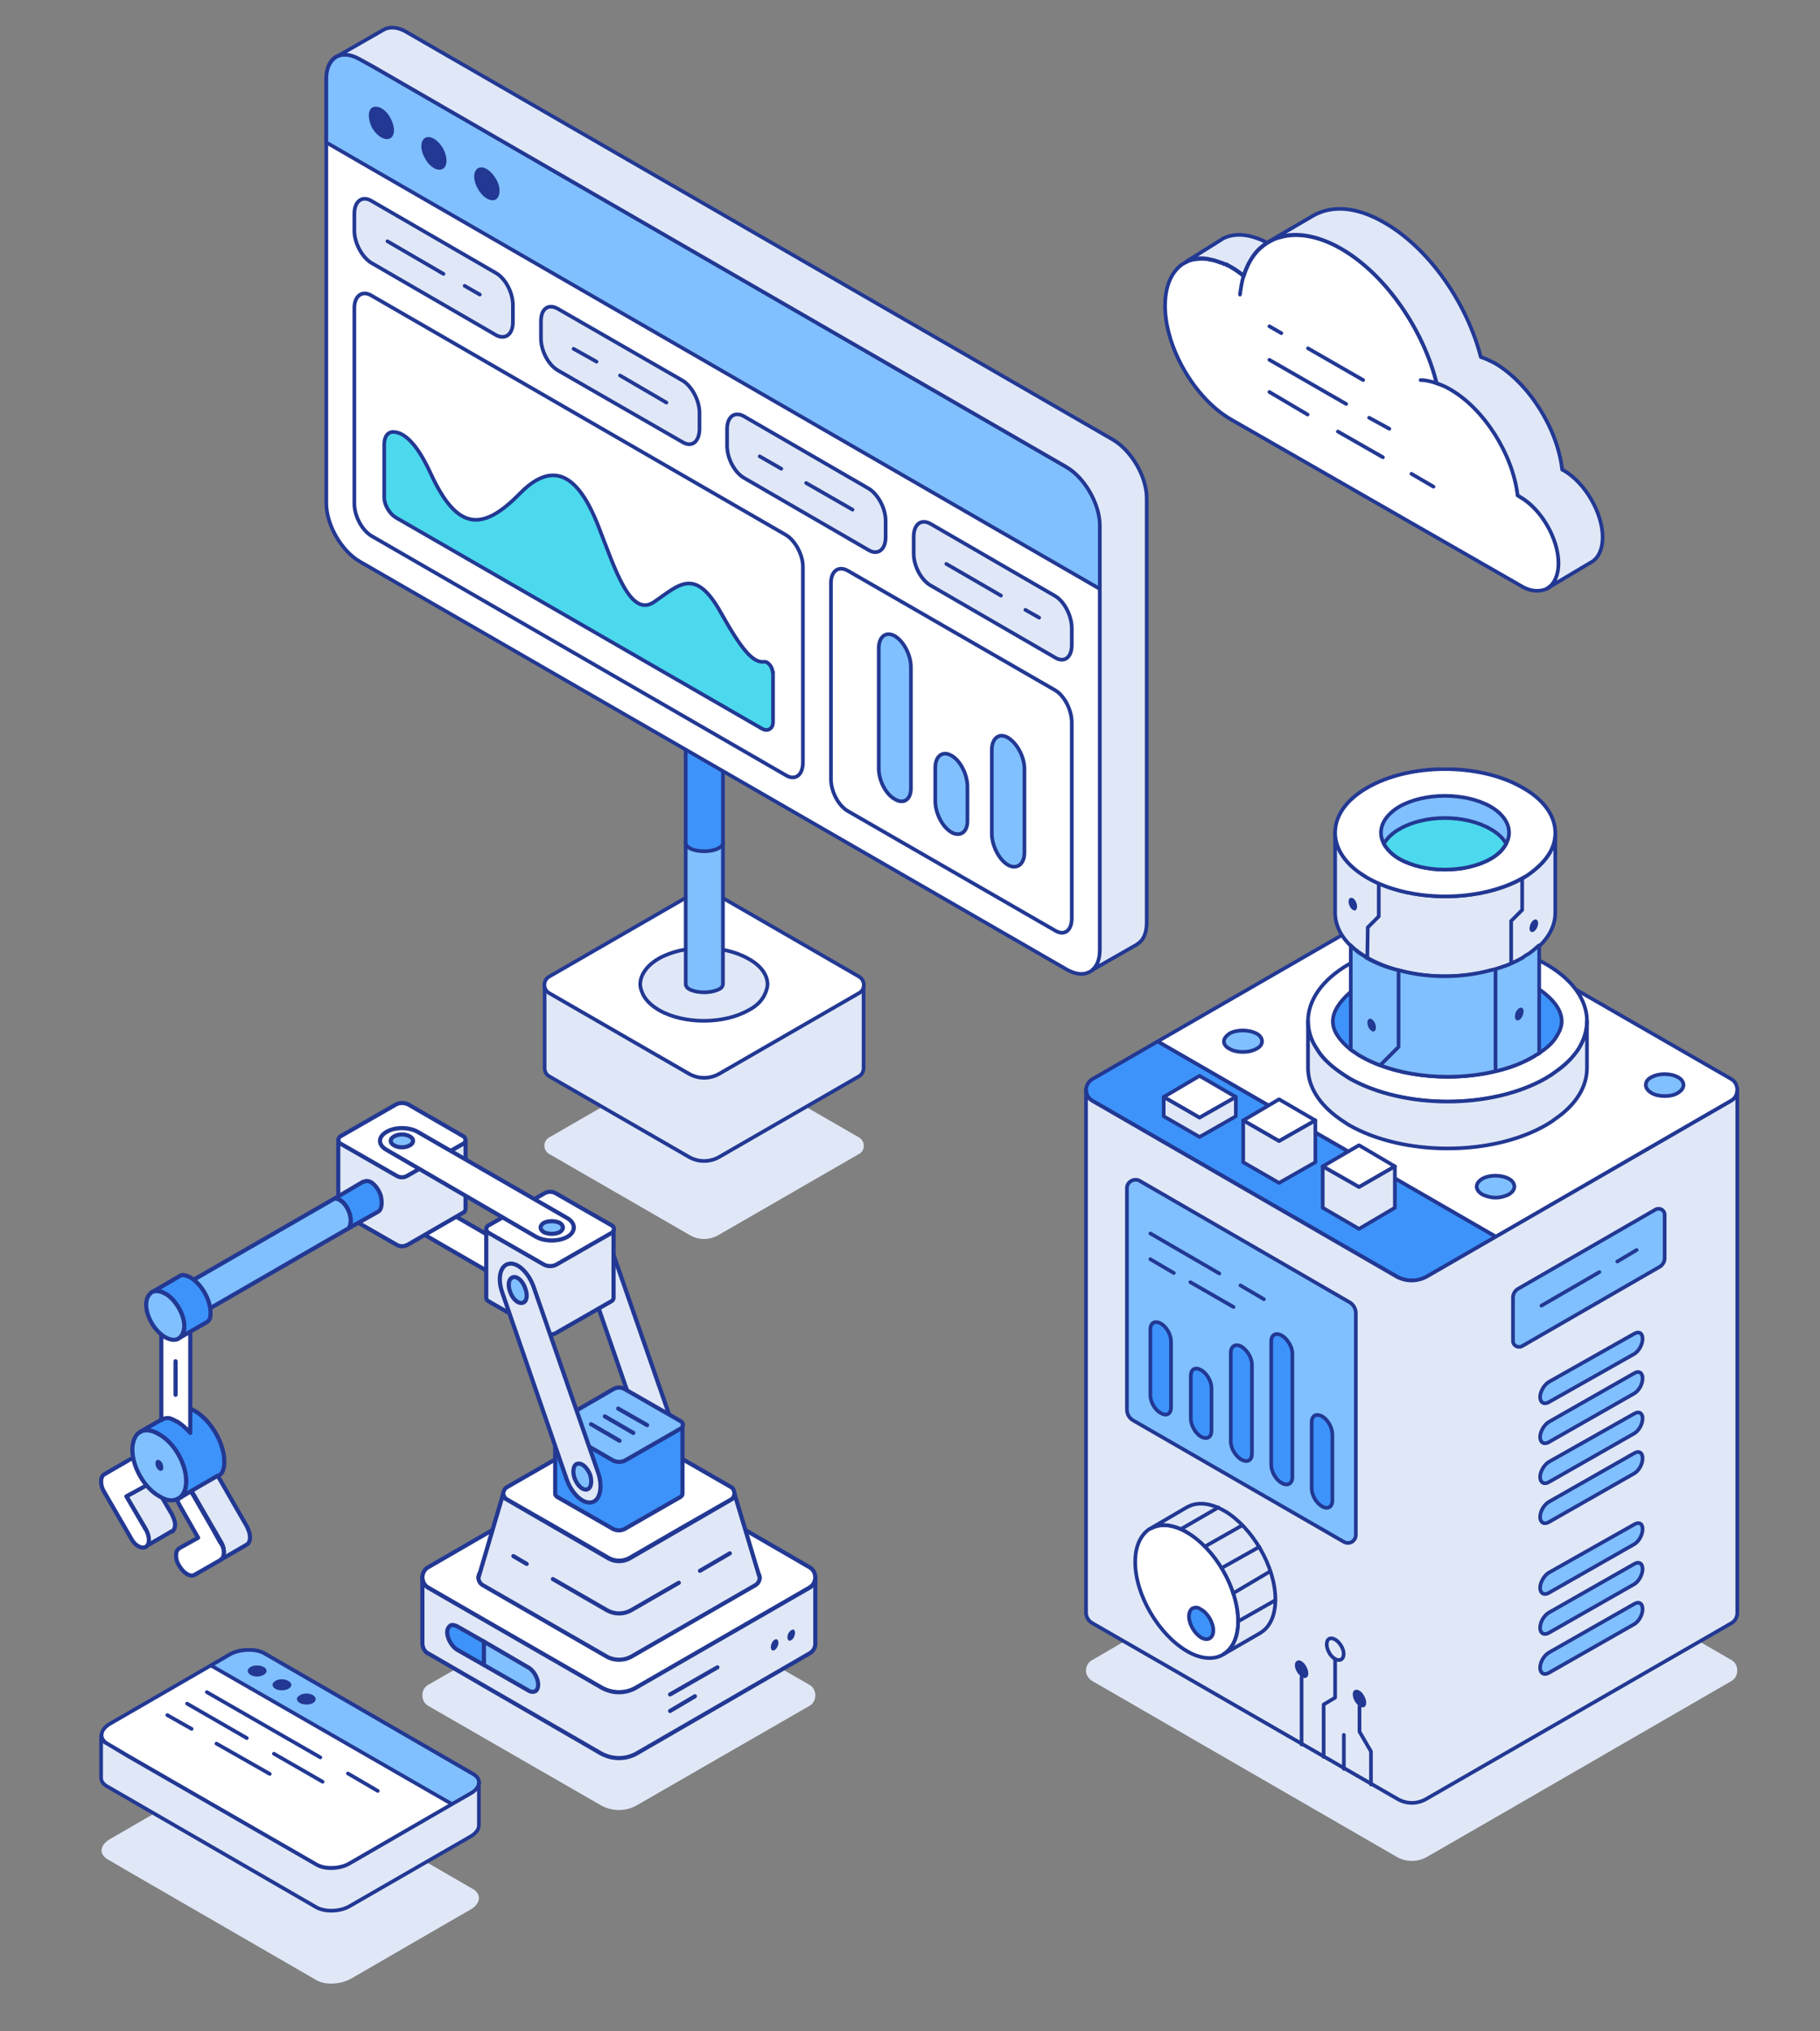 <svg xmlns="http://www.w3.org/2000/svg" viewBox="0 0 396 442" width="396" height="442"><rect x="0" y="0" width="396" height="442" fill="#808080" stroke="none"/><defs><clipPath id="cp1"><path d="m378.35 167h-142.35v237.97h142.35z"></path></clipPath><clipPath id="cp2"><path d="m349.14 45h-96.14v84h96.14z"></path></clipPath></defs><style>.a{fill:#e0e8f7}.b{fill:#3d93fa;stroke:#223893;stroke-linecap:round;stroke-linejoin:round;stroke-width:.8}.c{fill:#fff;stroke:#223893;stroke-linecap:round;stroke-linejoin:round;stroke-width:.8}.d{fill:#e0e8f7;stroke:#223893;stroke-linecap:round;stroke-linejoin:round;stroke-width:.8}.e{fill:#80c0ff;stroke:#223893;stroke-linecap:round;stroke-linejoin:round;stroke-width:.8}.f{fill:none;stroke:#223893;stroke-linecap:round;stroke-linejoin:round;stroke-width:.8}.g{fill:#223893}.h{fill:#4cd9ed;stroke:#223893;stroke-linecap:round;stroke-linejoin:round;stroke-width:.8}.i{fill:#e0e8f7;stroke:#223893;stroke-linecap:round;stroke-miterlimit:10;stroke-width:.8}.j{fill:#e0e8f7;stroke:#223893;stroke-linecap:round;stroke-linejoin:round;stroke-width:.9}.k{fill:#fff;stroke:#223893;stroke-linecap:round;stroke-linejoin:round;stroke-width:.9}.l{fill:#3d93fa;stroke:#223893;stroke-linecap:round;stroke-linejoin:round;stroke-width:.9}.m{fill:#80c0ff;stroke:#223893;stroke-linecap:round;stroke-linejoin:round;stroke-width:.9}.n{fill:none;stroke:#223893;stroke-linecap:round;stroke-linejoin:round;stroke-width:.9}.o{fill:none;stroke:#223893;stroke-linecap:round;stroke-miterlimit:10;stroke-width:.9}</style><g clip-path="url(#cp1)"><path class="a" d="m237.7 361.2l14.2-8.3 52-30c2-1.1 4.5-1.1 6.5 0l66.3 38.3c0.9 0.5 1.3 1.4 1.3 2.3 0 0.9-0.4 1.8-1.3 2.3l-51.2 29.6-15.1 8.7c-2 1.1-4.4 1.1-6.4 0l-66.3-38.3c-0.9-0.5-1.4-1.4-1.4-2.3 0-0.9 0.5-1.9 1.4-2.3z"></path><path class="b" d="m236.3 237.2c0 0.9 0.5 1.8 1.4 2.3l66.3 38.3c2 1.1 4.4 1.1 6.4 0l15.1-8.7-73.6-42.5-14.2 8.2c-0.9 0.5-1.4 1.5-1.4 2.4z"></path><path class="c" d="m251.9 226.6l73.6 42.5 51.2-29.6c0.9-0.5 1.3-1.4 1.3-2.3 0-0.9-0.4-1.9-1.3-2.4l-66.3-38.2c-2-1.2-4.5-1.2-6.5 0z"></path><path class="d" d="m236.3 237.2v113.7c0 0.9 0.5 1.8 1.4 2.3l66.3 38.2c2 1.2 4.4 1.2 6.4 0l66.3-38.2c0.9-0.5 1.3-1.4 1.3-2.3v-113.7c0 0.9-0.4 1.8-1.3 2.3l-66.3 38.3c-2 1.1-4.5 1.1-6.5 0l-66.3-38.3c-0.8-0.5-1.3-1.4-1.3-2.3z"></path><path class="c" d="m287.8 253.8l7.9 4.5 7.8-4.5-7.8-4.6z"></path><path class="d" d="m287.8 253.8v9l7.9 4.6 7.8-4.6v-9l-7.8 4.5z"></path><path class="c" d="m270.5 243.8l7.8 4.5 7.9-4.5-7.9-4.6z"></path><path class="d" d="m270.5 243.8v9.1l7.8 4.5 7.9-4.5v-9.1l-7.9 4.5z"></path><path class="c" d="m253.2 238.7l7.8 4.5 7.9-4.5-7.9-4.6z"></path><path class="d" d="m253.2 238.7v4.2l7.8 4.5 7.9-4.5v-4.2l-7.9 4.5z"></path><path class="e" d="m331.2 292.9l30-17.3c0.6-0.4 1-1.1 1-1.8v-9.5c0-1-1.1-1.6-2-1.1l-30 17.3c-0.6 0.4-1 1.1-1 1.8v9.5c0 1 1.1 1.6 2 1.1z"></path><path class="f" d="m348 276.8l-12.6 7.3"></path><path class="f" d="m356.1 272l-4.2 2.5"></path><path class="e" d="m337 305.1l18.6-10.5c1-0.6 1.8-2.1 1.8-3.3 0-1.2-0.8-1.7-1.8-1.1l-18.6 10.5c-1 0.6-1.9 2.1-1.9 3.3 0 1.2 0.9 1.7 1.9 1.1z"></path><path class="e" d="m337 313.8l18.6-10.6c1-0.6 1.8-2 1.8-3.3 0-1.2-0.8-1.7-1.8-1.1l-18.6 10.6c-1 0.6-1.9 2.1-1.9 3.3 0 1.2 0.9 1.7 1.9 1.1z"></path><path class="e" d="m337 322.5l18.6-10.6c1-0.6 1.8-2 1.8-3.3 0-1.1-0.8-1.6-1.8-1l-18.6 10.5c-1 0.6-1.9 2.1-1.9 3.3 0 1.2 0.9 1.7 1.9 1.1z"></path><path class="e" d="m337 331.2l18.6-10.6c1-0.6 1.8-2 1.8-3.3 0-1.2-0.8-1.7-1.8-1.1l-18.6 10.6c-1 0.6-1.9 2-1.9 3.3 0 1.2 0.9 1.7 1.9 1.1z"></path><path class="e" d="m337 346.6l18.6-10.6c1-0.6 1.8-2 1.8-3.3 0-1.2-0.8-1.6-1.8-1l-18.6 10.5c-1 0.6-1.9 2.1-1.9 3.3 0 1.2 0.9 1.7 1.9 1.1z"></path><path class="e" d="m337 355.3l18.6-10.6c1-0.6 1.8-2.1 1.8-3.3 0-1.2-0.8-1.7-1.8-1.1l-18.6 10.6c-1 0.6-1.9 2-1.9 3.3 0 1.2 0.9 1.7 1.9 1.1z"></path><path class="e" d="m337 364l18.6-10.6c1-0.6 1.8-2 1.8-3.3 0-1.2-0.8-1.7-1.8-1.1l-18.6 10.6c-1 0.6-1.9 2-1.9 3.3 0 1.2 0.9 1.7 1.9 1.1z"></path><path class="e" d="m292.4 335.5l-45.8-26.4c-0.9-0.5-1.4-1.4-1.4-2.4v-48.2c0-1.3 1.5-2.2 2.7-1.6l45.8 26.5c0.8 0.5 1.3 1.4 1.3 2.3v48.3c0 1.3-1.4 2.2-2.6 1.5z"></path><path class="b" d="m287.7 327.8c1.2 0.7 2.2 0.1 2.2-1.3v-14.4c0-1.4-1-3.2-2.2-3.9-1.3-0.7-2.3-0.2-2.3 1.3v14.4c0 1.4 1 3.2 2.3 3.9z"></path><path class="b" d="m261.3 312.6c1.3 0.7 2.3 0.2 2.3-1.3v-9.3c0-1.4-1-3.2-2.3-3.9-1.2-0.7-2.2-0.2-2.2 1.3v9.3c0 1.4 1 3.2 2.2 3.9z"></path><path class="b" d="m270.1 317.6c1.3 0.7 2.3 0.2 2.3-1.3v-19.4c0-1.4-1-3.1-2.3-3.9-1.2-0.7-2.3-0.1-2.3 1.3v19.4c0 1.5 1.1 3.2 2.3 3.9z"></path><path class="b" d="m252.6 307.5c1.2 0.7 2.2 0.2 2.2-1.3v-14.3c0-1.5-1-3.2-2.2-3.9-1.3-0.7-2.3-0.2-2.3 1.3v14.3c0 1.5 1 3.2 2.3 3.9z"></path><path class="b" d="m278.9 322.7c1.2 0.7 2.3 0.2 2.3-1.3v-26.9c0-1.4-1.1-3.2-2.3-3.9-1.3-0.7-2.3-0.2-2.3 1.3v26.9c0 1.4 1 3.2 2.3 3.9z"></path><path class="f" d="m265.3 277.1l-15-8.7"></path><path class="f" d="m275 282.7l-5.1-3"></path><path class="f" d="m259 279l9.4 5.4"></path><path class="f" d="m250.3 274l5.1 3"></path><path class="c" d="m269.4 352.8c0 3.4-1.2 5.9-3.1 7.1l-0.3 0.2c-2 1.1-4.8 0.9-7.7-0.8-6.2-3.6-11.3-12.3-11.3-19.4 0-3.5 1.2-5.9 3.1-7.2l0.5-0.2c2-1 4.7-0.8 7.6 0.9 0 0 0.1 0 0.1 0 6.1 3.5 11.1 12.2 11.1 19.4z"></path><path class="d" d="m277.5 348v0.1c0 3.4-1.2 5.9-3.1 7.1l-0.3 0.2-7.8 4.5c1.9-1.2 3.1-3.6 3.1-7.1 0-7.2-5-15.8-11.2-19.4 0 0-0.1 0-0.1-0.1-2.9-1.6-5.6-1.9-7.6-0.8l7.7-4.5 0.4-0.2c2-1 4.7-0.8 7.7 0.9 0.1 0.1 0.1 0.1 0.2 0.1 6 3.6 11 12.1 11 19.2z"></path><path class="f" d="m257 332.7l8.1-4.7"></path><path class="f" d="m262.2 336.5l8.1-4.6"></path><path class="f" d="m265.8 341.2l8.2-4.6"></path><path class="f" d="m268.3 346.7l8.1-4.8"></path><path class="f" d="m269.4 352.8l8.1-4.6"></path><path class="b" d="m264 354.8c0 0.8-0.3 1.4-0.8 1.7-0.5 0.3-1.2 0.2-1.9-0.2-1.4-0.9-2.6-2.9-2.6-4.6 0-0.8 0.3-1.4 0.7-1.7h0.1c0.5-0.3 1.1-0.3 1.8 0.2 1.5 0.8 2.7 2.9 2.7 4.6z"></path><path class="c" d="m284.6 222.2c0 2 0.6 4.1 1.9 6 1.1 1.8 2.7 3.5 4.9 5q1 0.7 2.1 1.4c11.9 6.8 31.1 6.8 42.9 0q1.2-0.7 2.1-1.4c2.2-1.6 3.9-3.2 5-5 1.2-2 1.8-4 1.8-6 0-4.5-3-9-8.9-12.4-11.8-6.8-31-6.8-42.9 0-5.9 3.4-8.9 7.9-8.9 12.4z"></path><path class="b" d="m290 222.2q0 1.6 1 3.1 1 1.6 2.9 3.1c0.3 0.2 0.4 0.3 0.6 0.4 0.6 0.4 1.1 0.8 1.7 1.1q1.9 1.1 4.1 1.9c4.2 1.6 9.4 2.5 14.6 2.5 3.7 0 7.2-0.4 10.5-1.2 3.1-0.7 5.9-1.8 8.3-3.2 0.4-0.3 0.8-0.5 1.2-0.7q0.2-0.2 0.5-0.4c1.5-1 2.7-2.2 3.4-3.5q1-1.6 1-3.1c0-2.4-1.8-4.8-5-7-0.4-0.2-0.8-0.4-1.2-0.7-2.4-1.4-5.2-2.5-8.3-3.2-0.3-0.1-0.6-0.2-0.9-0.2-3-0.7-6.3-1.1-9.6-1.1-3.5 0-6.9 0.4-10.1 1.2-0.2 0-0.4 0.1-0.5 0.1-3.1 0.7-5.8 1.8-8.1 3.1-0.9 0.5-1.6 1.1-2.3 1.5-2.4 2.1-3.8 4.3-3.8 6.3z"></path><path class="d" d="m284.6 222.2v10.2c0 3.9 2.3 7.8 6.8 11q1 0.7 2.1 1.4c11.9 6.8 31.1 6.8 42.9 0q1.2-0.7 2.1-1.4c4.6-3.2 6.8-7.1 6.8-11v-10.2c0 2-0.6 4.1-1.8 6-1.2 1.8-2.8 3.5-5 5q-0.9 0.7-2.1 1.4c-11.8 6.8-31 6.8-42.9 0q-1.1-0.7-2.1-1.4c-2.2-1.6-3.9-3.2-4.9-5-1.3-1.9-1.9-4-1.9-6z"></path><path class="d" d="m290.5 181.2v17.4c0 2.5 1.1 5 3.4 7.2 1 0.9 2.2 1.8 3.6 2.6 9.4 5.4 24.5 5.4 33.9 0q2.1-1.2 3.6-2.6c2.3-2.2 3.4-4.7 3.4-7.2v-17.4c0 3-1.5 5.7-4.9 8.4-0.1 0.1-0.3 0.2-0.4 0.3-0.5 0.4-1 0.7-1.6 1.1-9.4 5.4-24.6 5.4-33.9 0-0.6-0.3-1.2-0.7-1.7-1.1-3.6-2.5-5.4-5.6-5.4-8.7z"></path><path class="d" d="m331.4 190.9c0.6-0.3 1.2-0.7 1.7-1.1-0.6 0.4-1.1 0.8-1.7 1.1z"></path><path class="f" d="m300 192.2v7.2l-2.4 2.4-0.1 6.6"></path><path class="f" d="m331.2 191v7l-2.4 2.4v9.3"></path><path class="e" d="m293.9 205.7v22.7c0.3 0.2 0.4 0.3 0.6 0.4 0.6 0.4 1.1 0.8 1.7 1.1q1.9 1.1 4.1 1.9c4.2 1.6 9.4 2.5 14.6 2.5 3.7 0 7.2-0.4 10.5-1.2 3.1-0.7 5.9-1.8 8.3-3.2 0.4-0.3 0.8-0.5 1.2-0.7v-23.5c-0.1 0.1-0.3 0.2-0.4 0.3-0.4 0.4-0.8 0.7-1.3 1.1q-0.6 0.5-1.4 0.9-0.2 0.2-0.5 0.4-1.2 0.7-2.6 1.3c-1.1 0.5-2.2 0.8-3.4 1.2-0.3 0.1-0.6 0.1-0.9 0.2-6.2 1.7-13.4 1.8-19.7 0.1-0.2 0-0.4-0.1-0.5-0.1-2.5-0.6-4.8-1.5-6.9-2.7q-0.2-0.2-0.5-0.4-0.7-0.4-1.4-0.9c-0.4-0.4-0.9-0.7-1.2-1.1 0 0-0.2-0.1-0.3-0.3z"></path><path class="f" d="m300.3 231.8l4-4v-16.4-0.3"></path><path class="f" d="m325.4 233.1v-21.8-0.4"></path><path class="g" d="m293.6 197c-0.3-0.7-0.2-1.5 0.2-1.6 0.4-0.2 1 0.2 1.3 1 0.3 0.7 0.2 1.5-0.2 1.7-0.4 0.1-1-0.3-1.3-1.1z"></path><path class="g" d="m297.7 223.4c-0.3-0.8-0.2-1.5 0.2-1.7 0.4-0.2 1 0.3 1.3 1 0.3 0.8 0.2 1.5-0.2 1.7-0.4 0.2-1-0.3-1.3-1z"></path><path class="g" d="m333.2 202.8c-0.5-0.2-0.5-0.9-0.2-1.7 0.3-0.7 0.9-1.2 1.3-1 0.4 0.2 0.5 0.9 0.2 1.6-0.3 0.8-0.9 1.2-1.3 1.1z"></path><path class="g" d="m330 222c-0.4-0.2-0.5-0.9-0.2-1.7 0.3-0.7 0.9-1.2 1.3-1 0.5 0.2 0.5 0.9 0.2 1.7-0.3 0.7-0.9 1.2-1.3 1z"></path><path class="c" d="m290.5 181.2c0 3.1 1.8 6.2 5.3 8.7 0.6 0.4 1.1 0.7 1.7 1.1 9.4 5.4 24.5 5.4 33.9 0 0.6-0.3 1.2-0.7 1.7-1.1 0.1-0.1 0.3-0.2 0.4-0.3 3.4-2.7 4.9-5.4 4.9-8.4 0-3.5-2.3-7.1-7.1-9.8-9.3-5.4-24.5-5.4-33.8 0-4.7 2.7-7 6.2-7 9.8z"></path><path class="e" d="m301.1 183.6c0.7 1.2 1.8 2.4 3.4 3.3 5.5 3.1 14.3 3.1 19.8 0 1.6-0.9 2.8-2.1 3.4-3.3 1.5-2.7 0.4-5.9-3.4-8.1-5.5-3.1-14.3-3.1-19.8 0-3.7 2.2-4.9 5.3-3.4 8.1z"></path><path class="h" d="m301.1 183.6c0.7 1.2 1.8 2.4 3.4 3.3 5.5 3.1 14.3 3.1 19.8 0 1.6-0.9 2.8-2.1 3.4-3.3-0.6-1.2-1.8-2.3-3.4-3.2-5.5-3.2-14.3-3.2-19.8 0-1.6 0.9-2.7 2-3.4 3.2z"></path><path class="e" d="m266.3 226.6c0 0.6 0.4 1.2 1.2 1.6 0.8 0.5 1.9 0.7 2.9 0.7 1.1 0 2.1-0.2 3-0.7 0.8-0.4 1.2-1 1.2-1.6 0-0.6-0.4-1.3-1.2-1.7-1.7-0.9-4.3-0.9-5.9 0-0.7 0.5-1.2 1.1-1.2 1.7z"></path><path class="e" d="m358.1 236.1c0 0.6 0.4 1.2 1.2 1.7 0.8 0.5 1.9 0.7 2.9 0.7 1.1 0 2.1-0.2 2.9-0.7 0.8-0.5 1.2-1.1 1.2-1.7 0-0.6-0.4-1.3-1.2-1.7-1.6-0.9-4.2-0.9-5.8 0-0.8 0.4-1.2 1-1.2 1.7z"></path><path class="e" d="m321.3 258.2c0 0.6 0.4 1.2 1.2 1.7 0.8 0.4 1.9 0.7 2.9 0.7 1.1 0 2.1-0.3 2.9-0.7 0.8-0.5 1.2-1.1 1.2-1.7 0-0.6-0.4-1.3-1.2-1.7-1.6-0.9-4.2-0.9-5.8 0-0.8 0.5-1.2 1.1-1.2 1.7z"></path><path class="f" d="m289.2 359.6c-0.7-1.2-0.7-2.6 0-3 0.7-0.4 1.9 0.3 2.6 1.5 0.8 1.3 0.7 2.6 0 3-0.7 0.4-1.9-0.2-2.6-1.5z"></path><path class="g" d="m282.2 363.8c-0.6-1-0.6-2.1 0-2.4 0.5-0.4 1.5 0.2 2 1.2 0.6 1 0.6 2.1 0.1 2.4-0.6 0.4-1.5-0.2-2.1-1.2z"></path><path class="f" d="m290.5 361v8.4l-2.5 1.5v11.4"></path><path class="g" d="m294.8 370.2c-0.6-1-0.6-2.1-0.1-2.4 0.6-0.4 1.6 0.2 2.1 1.2 0.6 1 0.6 2.1 0.1 2.4-0.6 0.4-1.5-0.2-2.1-1.2z"></path><path class="f" d="m295.8 371.3v5.5l2.5 4.3v7.2"></path><path class="f" d="m283.2 379.6v-14.7"></path><path class="f" d="m292.4 384.9v-7.4"></path></g><path class="a" d="m150 268.7l-30.5-17.6c-1.4-0.8-1.4-2.8 0-3.6l30.5-17.6c2-1.1 4.4-1.1 6.4 0l30.5 17.6c1.4 0.8 1.4 2.9 0 3.6l-30.5 17.6c-2 1.2-4.4 1.2-6.4 0z"></path><path class="d" d="m168 214.3l-11.6-6.6c-2-1.2-4.4-1.2-6.4 0l-11.5 6.6h-20v18.1c0 0.7 0.3 1.4 1 1.8l30.5 17.6c2 1.1 4.4 1.1 6.4 0l30.5-17.6c0.7-0.4 1-1.1 1-1.8v-18.1z"></path><path class="c" d="m150 233.7l-30.5-17.6c-1.4-0.8-1.4-2.8 0-3.6l30.5-17.6c2-1.1 4.4-1.1 6.4 0l30.5 17.6c1.4 0.8 1.4 2.9 0 3.6l-30.5 17.6c-2 1.1-4.4 1.1-6.4 0z"></path><path class="d" d="m167 214.2c0 0.6-0.2 1.2-0.4 1.7-0.5 1.4-1.7 2.9-3.7 3.9-5.4 3.1-14.1 3.1-19.5 0-1.9-1.1-3.2-2.5-3.7-3.9-0.2-0.5-0.4-1.1-0.4-1.7 0-2 1.4-4.1 4-5.6 5.4-3.1 14.1-3.1 19.5 0 2.8 1.5 4.2 3.6 4.2 5.6z"></path><path class="e" d="m157.3 183.3v30.8c0 0.1 0 0.3-0.1 0.4-0.1 0.4-0.5 0.7-1.1 0.9-1.6 0.7-4.2 0.7-5.8 0-0.5-0.2-0.9-0.5-1-0.9-0.1-0.1-0.1-0.3-0.1-0.4v-30.8c0 0.1 0 0.2 0.1 0.4 0.1 0.3 0.5 0.6 1 0.9 1.6 0.7 4.2 0.7 5.8 0 0.6-0.3 0.9-0.6 1.1-0.9 0-0.2 0.1-0.3 0.1-0.4z"></path><path class="b" d="m157.3 143v40.3c0 0.2 0 0.3-0.1 0.5-0.1 0.3-0.5 0.6-1.1 0.9-1.6 0.7-4.2 0.7-5.8 0-0.5-0.3-0.9-0.6-1-0.9-0.1-0.2-0.1-0.3-0.1-0.5v-40.3z"></path><path class="i" d="m157.3 116.4h-8.2v26.6h8.2z"></path><path class="c" d="m239.4 114.3v92.4c0 2-0.7 3.6-1.7 4.4-0.3 0.2-0.6 0.4-0.9 0.5-1.2 0.6-2.9 0.4-4.8-0.7l-153.7-88.7c-4-2.3-7.3-8-7.3-12.7v-92.4c0-2.3 0.8-3.9 2-4.7l0.3-0.1c1.3-0.7 3.1-0.6 5 0.5l2.9 1.7 150.8 87c4.1 2.4 7.4 8.2 7.4 12.8z"></path><path class="e" d="m239.4 114.3v13.9l-158.2-91.3-10.2-5.9v-13.9c0-2.2 0.8-3.8 2-4.6l0.3-0.2c1.3-0.7 3.1-0.5 5 0.6l2.9 1.6 150.8 87.1c4.1 2.3 7.4 8.1 7.4 12.7z"></path><path class="g" d="m84.9 30.1c1.1-0.6 1.1-2.6 0-4.5-1-1.9-2.8-2.8-3.9-2.2-1 0.6-1 2.6 0 4.5 1.1 1.8 2.8 2.8 3.9 2.2z"></path><path class="g" d="m96.4 36.7c1-0.6 1-2.6 0-4.4-1.1-1.9-2.8-2.9-3.9-2.3-1.1 0.7-1.1 2.7 0 4.5 1 1.9 2.8 2.9 3.9 2.2z"></path><path class="g" d="m107.9 43.4c1-0.7 1.1-2.7 0-4.5-1.1-1.9-2.8-2.9-3.9-2.3-1.1 0.7-1.1 2.7 0 4.5 1 1.9 2.8 2.9 3.9 2.3z"></path><path class="i" d="m107.9 72.9l-27.1-15.7c-2-1.2-3.7-4.3-3.7-7v-3.7c0-2.7 1.7-4 3.7-2.8l27.1 15.7c2.1 1.2 3.7 4.3 3.7 7v3.7c0 2.7-1.7 3.9-3.7 2.8z"></path><path class="i" d="m148.5 96.2l-27.1-15.6c-2.1-1.2-3.7-4.3-3.7-7v-3.7c0-2.7 1.6-3.9 3.7-2.7l27.1 15.6c2 1.2 3.7 4.3 3.7 7v3.7c-0.1 2.7-1.7 3.9-3.7 2.7z"></path><path class="i" d="m189 119.7l-27.1-15.7c-2.1-1.2-3.7-4.3-3.7-7v-3.6c0-2.7 1.6-4 3.7-2.8l27.1 15.7c2 1.2 3.7 4.3 3.7 7v3.6c0 2.7-1.7 4-3.7 2.8z"></path><path class="i" d="m229.6 143.1l-27.1-15.7c-2.1-1.2-3.7-4.3-3.7-6.9v-3.7c0-2.7 1.6-4 3.7-2.8l27.1 15.7c2 1.2 3.6 4.3 3.6 7v3.7c0 2.6-1.6 3.9-3.6 2.7z"></path><path class="c" d="m171 168.7l-90.2-52.1c-2-1.2-3.7-4.3-3.7-7v-42.6c0-2.6 1.7-3.9 3.7-2.7l90.2 52.1c2 1.2 3.7 4.3 3.7 6.9v42.6c0 2.8-1.7 4-3.7 2.8z"></path><path class="c" d="m229.6 202.5l-45.1-26c-2.1-1.2-3.7-4.3-3.7-7v-42.6c0-2.6 1.6-3.9 3.7-2.7l45.1 26c2 1.2 3.6 4.3 3.6 7v42.6c0 2.7-1.6 3.9-3.6 2.7z"></path><path class="f" d="m101.1 62.2l3.3 1.9"></path><path class="f" d="m84.3 52.5l12.2 7.1"></path><path class="f" d="m134.9 81.7l10.1 5.9"></path><path class="f" d="m124.8 75.9l5 2.8"></path><path class="f" d="m175.4 105.1l10.1 5.8"></path><path class="f" d="m165.3 99.3l4.7 2.7"></path><path class="f" d="m223.1 132.7l3 1.7"></path><path class="f" d="m205.9 122.7l11.9 6.9"></path><path class="h" d="m168.1 146.2c0-1-1-2.3-1.8-2.2-2.4 0.3-4.8-2.4-9.4-10.6-5.7-10.3-9.3-6-14.6-2.4-5.2 3.5-8.5-7.3-12.1-16.5-3.6-9.2-8.8-15.5-17-7.2-8.2 8.4-13.7 8.3-19.5-4.3-3.3-7.2-6.1-8.9-8-9-1.3-0.1-2.1 1-2.1 2.7v11.6c0 1.6 1.2 3.5 2.5 4.3l79.6 45.9c1.3 0.8 2.5 0.1 2.5-1.4v-10.9z"></path><path class="e" d="m194.7 173.9c-2-1.1-3.5-4.1-3.5-6.7v-26.1c0-2.6 1.6-3.8 3.5-2.7 2 1.2 3.5 4.2 3.5 6.8v26.1c0.1 2.6-1.5 3.8-3.5 2.6z"></path><path class="e" d="m207 181.1c-2-1.2-3.5-4.2-3.5-6.8v-7.2c0-2.6 1.6-3.8 3.5-2.7 2 1.1 3.5 4.2 3.5 6.8v7.2c0.1 2.6-1.5 3.8-3.5 2.7z"></path><path class="e" d="m219.3 188.2c-1.9-1.1-3.5-4.2-3.5-6.8v-18.2c0-2.6 1.6-3.8 3.5-2.7 2 1.2 3.6 4.2 3.6 6.8v18.2c0 2.6-1.7 3.8-3.6 2.7z"></path><path class="i" d="m249.5 108.4v92.4c0 2.2-0.7 3.8-2 4.6 0 0-0.1 0.1-0.1 0.1l-9.8 5.6c1.1-0.8 1.7-2.4 1.7-4.4v-92.4c0-4.6-3.3-10.4-7.3-12.7l-150.8-87.1-2.9-1.6c-1.9-1.1-3.8-1.3-5-0.6l9.6-5.5 0.9-0.5c1.2-0.5 2.9-0.4 4.7 0.7l153.7 88.7c4 2.4 7.3 8 7.3 12.7z"></path><path class="j" d="m38.1 331.8c0 0.6-0.2 1.1-0.6 1.4l-0.3 0.1-5.5 3.2c0.5-0.2 0.6-0.8 0.6-1.5 0-0.7-0.2-1.5-0.6-2.3l-4.2-7.1 2.4-1.4 1.8-1c0.3-0.2 0.5-0.5 0.6-0.9 0.1-0.5 0-1.2-0.2-1.9l2.3 4 3 5.1c0.4 0.8 0.7 1.6 0.7 2.3z"></path><path class="j" d="m54.4 334.5c0 0.7-0.2 1.3-0.7 1.6l-5.7 3.3c-0.1 0-0.1 0-0.1 0l0.1-0.1c0.5-0.2 0.7-0.8 0.7-1.5v-0.1c0-0.7-0.2-1.5-0.7-2.3l-1.6-2.8-4.1-7.1c-0.4-0.8-1-1.4-1.6-1.8 0.2-0.6 0.4-1.3 0.4-2.1 1.1 0.7 2.1 0.9 3 0.7-0.1-0.9 0-1.7 0.6-2.1q0.3-0.1 0.6-0.1c0.4 0 0.7 0.1 1.1 0.3 0.6 0.4 1.2 1 1.6 1.8l5.7 9.9q0.7 1.4 0.7 2.4z"></path><path class="k" d="m48.7 337.8c0-0.7-0.2-1.5-0.7-2.2l-1.6-2.9 1.6 2.8c0.5 0.8 0.7 1.6 0.7 2.3z"></path><path class="k" d="m37.5 333.2c0 0-0.1 0-0.1 0.1q-0.1 0-0.2 0z"></path><path class="j" d="m48.7 337.8c0-0.7-0.2-1.5-0.7-2.2l-1.6-2.9 1.6 2.8c0.5 0.8 0.7 1.6 0.7 2.3z"></path><path class="k" d="m48.7 337.8v0.1c0 0.6-0.2 1.2-0.7 1.5l-0.1 0.1-5.6 3.2c-0.9 0.5-2.4-0.4-3.3-2-0.5-0.7-0.7-1.6-0.7-2.2 0-0.7 0.2-1.3 0.7-1.6l4.1-2.3-4.1-7.2c-0.3-0.6-0.6-1.2-0.7-1.7-0.1-0.9 0.1-1.7 0.7-2.1q0.2-0.1 0.6-0.1c0.3 0 0.7 0.1 1 0.3 0.6 0.4 1.2 1 1.6 1.8l4.1 7.1 1.6 2.9c0.6 0.7 0.8 1.5 0.8 2.2z"></path><path class="k" d="m32.4 335.1c0 0.7-0.2 1.2-0.7 1.5-0.9 0.5-2.4-0.3-3.2-1.9l-5.8-10c-0.5-0.8-0.7-1.6-0.7-2.3v-0.1c0-0.6 0.2-1.2 0.7-1.5l5.7-3.3h0.1l1.3-0.7c0 0 0 0 0 0.1 0.1 0.2 0.2 0.5 0.2 0.8q0.1 0.2 0.1 0.5c0.5 1.4 1.3 2.9 2.2 4.1q-0.2 0.7-0.6 1l-1.8 1-2.4 1.3 4.2 7.2c0.5 0.8 0.7 1.6 0.7 2.3z"></path><path class="l" d="m48.8 318.1q0 1-0.2 1.6-0.2 0.9-0.9 1.3l-0.5 0.2-5.7 3.3-2.6 1.6q1.1-0.7 1.5-2.4 0.1-0.6 0.1-1.4c0-3.8-2.6-8.3-5.9-10.2 0 0 0 0 0 0-1.5-0.9-2.9-1.1-4-0.6l8.4-4.8 0.3-0.1c0.5-0.3 1-0.4 1.5-0.3q0.7 0.2 1.5 0.7h0.1c1 0.6 2 1.5 2.9 2.5 2.1 2.5 3.5 5.7 3.5 8.6z"></path><path class="m" d="m28.8 315.4c0 3.8 2.6 8.4 5.9 10.2 1.6 1 3 1.1 4 0.5l0.2-0.1c1-0.6 1.6-1.9 1.6-3.7 0-3.8-2.6-8.4-5.9-10.2q0 0 0 0c-1.5-0.9-2.9-1.1-4-0.6 0 0 0 0 0 0.1l-0.3 0.1c-0.9 0.6-1.5 2-1.5 3.7z"></path><path class="g" d="m35.2 320c0.4-0.1 0.4-0.8 0.2-1.4-0.3-0.7-0.8-1.1-1.2-0.9-0.4 0.1-0.5 0.8-0.2 1.5 0.3 0.6 0.8 1 1.2 0.8z"></path><path class="a" d="m177.4 368.9c0 0.9-0.4 1.8-1.3 2.3l-37.5 21.6c-2.4 1.4-5.4 1.4-7.9 0l-37.5-21.6c-0.9-0.5-1.3-1.4-1.3-2.3 0-0.9 0.4-1.8 1.3-2.3l37.5-21.6c2.5-1.5 5.5-1.5 7.9 0l37.5 21.6c0.9 0.5 1.3 1.4 1.3 2.3z"></path><path class="k" d="m177.4 343.3c0 0.8-0.4 1.7-1.3 2.2l-37.5 21.7c-2.4 1.4-5.4 1.4-7.9 0l-37.5-21.7c-0.9-0.5-1.3-1.3-1.3-2.2 0-0.9 0.4-1.8 1.3-2.3l37.5-21.7c2.5-1.4 5.5-1.4 7.9 0l37.5 21.7c0.9 0.5 1.3 1.4 1.3 2.3z"></path><path class="k" d="m41.4 287.4v24.4c-0.9-1-1.9-1.9-2.9-2.5q0 0-0.1 0-0.8-0.5-1.5-0.7c-0.5-0.1-1 0-1.5 0.2l-0.3 0.2v-21.6z"></path><path class="k" d="m123.5 282.7c-1.9 1.1-5 1.1-6.9 0l-32.5-18.8c-1.9-1.1-1.9-2.9 0-4 1.8-1.1 4.9-1.1 6.8 0l32.6 18.9c1.8 1.1 1.8 2.8 0 3.9z"></path><path class="j" d="m177.4 343.3v14.3c0 0.9-0.4 1.7-1.3 2.2l-37.5 21.7c-2.4 1.4-5.4 1.4-7.9 0l-37.5-21.7c-0.5-0.2-0.8-0.6-1-1-0.2-0.4-0.3-0.8-0.3-1.3v-14.3c0 0.9 0.4 1.8 1.3 2.3l37.5 21.6c2.5 1.5 5.5 1.5 7.9 0l37.5-21.6c0.9-0.5 1.3-1.4 1.3-2.2z"></path><path class="k" d="m104.1 343.3c0-0.4 0.1-0.8 0.3-1z"></path><path class="k" d="m165.3 343.3l-0.3-1c0.1 0.3 0.3 0.6 0.3 1z"></path><path class="k" d="m159.8 325c0 0.5-0.2 1-0.7 1.3l-10.7 6.1-11.4 6.6c-1.4 0.8-3.2 0.8-4.6 0l-11.4-6.6-10.7-6.1c-0.5-0.3-0.8-0.8-0.8-1.3 0-0.5 0.3-1.1 0.8-1.4l22.1-12.7c1.4-0.8 3.2-0.8 4.6 0l22.1 12.7c0.5 0.3 0.7 0.9 0.7 1.4z"></path><path class="l" d="m105.3 357.2v5.1l-5.8-3.3c-1.2-0.7-2.2-2.5-2.2-3.8 0-0.7 0.3-1.2 0.7-1.5 0.4-0.2 0.9-0.1 1.5 0.2z"></path><path class="m" d="m117.1 366.6c0 0.6-0.2 1.1-0.6 1.4-0.5 0.2-1 0.2-1.6-0.2l-9.6-5.5v-5.1l9.6 5.6c1.2 0.6 2.2 2.4 2.2 3.8z"></path><path class="n" d="m145.8 368.7l10.3-5.9"></path><path class="n" d="m145.8 372.3l5.4-3.2"></path><path class="g" d="m172.8 356.1c0.3-0.7 0.2-1.3-0.1-1.5-0.4-0.1-0.9 0.3-1.2 0.9-0.3 0.7-0.2 1.3 0.2 1.5 0.3 0.1 0.9-0.3 1.1-0.9z"></path><path class="g" d="m169.2 358.2c0.3-0.6 0.2-1.3-0.2-1.5-0.3-0.1-0.9 0.3-1.1 0.9-0.3 0.7-0.2 1.3 0.1 1.5 0.4 0.2 0.9-0.2 1.2-0.9z"></path><path class="j" d="m165.3 343.3c0 0.6-0.3 1.2-0.9 1.6l-26.9 15.5c-1.7 1-3.9 1-5.6 0l-26.9-15.5c-0.6-0.4-0.9-1-0.9-1.6l0.3-1 5.1-17.3c0 0.5 0.3 1.1 0.8 1.3l10.7 6.2 11.4 6.6c1.4 0.8 3.2 0.8 4.6 0l11.4-6.6 10.7-6.2c0.5-0.3 0.7-0.8 0.7-1.3l5.2 17.3z"></path><path class="j" d="m145.2 317.4c-1.8 0.3-4.3-1.9-5.4-5.1l-14-40.5c-1.1-3.2-0.5-6 1.4-6.4 1.9-0.3 4.4 1.9 5.4 5.1l14.1 40.5c1.1 3.2 0.4 6-1.5 6.4z"></path><path class="m" d="m130.2 274c-0.9 0.2-2.1-0.9-2.7-2.5-0.5-1.5-0.2-3 0.8-3.2 0.9-0.1 2.1 1 2.6 2.5 0.5 1.6 0.2 3-0.7 3.2z"></path><path class="m" d="m144.2 314.5c-0.9 0.2-2.1-0.9-2.6-2.4-0.6-1.6-0.3-3 0.7-3.2 0.9-0.2 2.1 0.9 2.7 2.5 0.5 1.5 0.1 2.9-0.8 3.1z"></path><path class="l" d="m140.6 310l-4.7-2.7c-0.7-0.4-1.7-0.4-2.5 0l-4.6 2.7h-8v15c0 0.2 0.1 0.5 0.4 0.7l12.2 7c0.8 0.4 1.7 0.4 2.5 0l12.2-7c0.3-0.2 0.4-0.5 0.4-0.7v-15z"></path><path class="m" d="m133.4 317.8l-12.1-7c-0.6-0.4-0.6-1.2 0-1.5l12.1-7c0.8-0.5 1.8-0.5 2.6 0l12.2 7c0.5 0.3 0.5 1.1 0 1.5l-12.2 7c-0.8 0.4-1.8 0.4-2.6 0z"></path><path class="o" d="m140.8 310.1l-6.3-3.6"></path><path class="o" d="m131.6 308.2l6.2 3.6"></path><path class="o" d="m134.8 313.5l-6.2-3.6"></path><path class="j" d="m125.6 267.4l-4.7-2.7c-0.7-0.4-1.7-0.4-2.5 0l-4.6 2.7h-8v15c0 0.2 0.1 0.5 0.4 0.7l12.2 7c0.8 0.4 1.7 0.4 2.5 0l12.2-7c0.3-0.2 0.4-0.5 0.4-0.7v-15z"></path><path class="k" d="m118.4 275.2l-12.2-7c-0.5-0.4-0.5-1.2 0-1.5l12.2-7c0.8-0.5 1.8-0.5 2.6 0l12.2 7c0.5 0.3 0.5 1.1 0 1.5l-12.2 7c-0.8 0.4-1.8 0.4-2.6 0z"></path><path class="j" d="m93.3 248.1l-4.6-2.7c-0.8-0.4-1.7-0.4-2.5 0l-4.7 2.7h-7.9v14.9c0 0.3 0.1 0.6 0.4 0.8l12.2 7c0.8 0.5 1.7 0.5 2.6 0l12.1-7c0.3-0.2 0.4-0.5 0.4-0.8v-14.9z"></path><path class="k" d="m86.2 255.8l-12.2-7c-0.5-0.3-0.5-1.1 0-1.5l12.2-7c0.8-0.4 1.7-0.4 2.6 0l12.1 7c0.5 0.4 0.5 1.2 0 1.5l-12.2 7c-0.8 0.5-1.7 0.5-2.5 0z"></path><path class="j" d="m128.7 326.9c-1.9 0.4-4.3-1.9-5.4-5l-14-40.6c-1.1-3.1-0.5-5.9 1.4-6.3 1.9-0.4 4.3 1.9 5.4 5l14.1 40.6c1 3.1 0.3 6-1.5 6.3z"></path><path class="m" d="m113.6 283.5c-0.9 0.2-2.1-0.9-2.6-2.4-0.6-1.6-0.3-3 0.7-3.2 0.9-0.2 2.1 0.9 2.6 2.5 0.6 1.5 0.3 3-0.7 3.1z"></path><path class="m" d="m127.7 324.1c-1 0.2-2.1-0.9-2.7-2.5-0.5-1.5-0.2-3 0.7-3.1 1-0.2 2.1 0.9 2.7 2.4 0.5 1.6 0.2 3-0.7 3.2z"></path><path class="k" d="m123.5 269.1c-1.9 1.1-5 1.1-6.9 0l-32.5-18.9c-1.9-1.1-1.9-2.8 0-3.9 1.8-1.1 4.9-1.1 6.8 0l32.6 18.8c1.8 1.1 1.8 2.9 0 4z"></path><path class="m" d="m89.2 249.2c-1 0.6-2.5 0.6-3.5 0-0.9-0.5-0.9-1.4 0-1.9 1-0.6 2.5-0.6 3.5 0 0.9 0.5 0.9 1.4 0 1.9z"></path><path class="m" d="m121.8 268.1c-1 0.5-2.5 0.5-3.5 0-0.9-0.6-0.9-1.4 0-2 1-0.5 2.5-0.5 3.5 0 0.9 0.6 0.9 1.4 0 2z"></path><path class="n" d="m114.6 340.3l-2.9-1.7"></path><path class="n" d="m147.7 344.4l-10.4 6c-1.6 0.9-3.6 0.9-5.2 0l-11.8-6.8"></path><path class="n" d="m158.8 338l-6.5 3.8"></path><path class="l" d="m82.5 263.5c0 0-0.3 0.2-0.3 0.2l-6.4 3.6c0.3-0.3 0.5-0.9 0.5-1.7q0-0.8-0.3-1.7c-0.6-1.8-1.9-3.1-3-3.1q-0.1 0-0.2 0l6.1-3.6c0 0 0.4-0.1 0.7-0.2 1.1-0.2 2.5 1.1 3.2 3 0.4 1.5 0.3 2.9-0.3 3.5z"></path><path class="m" d="m76.3 265.6c0 0.8-0.2 1.4-0.5 1.7l-0.7 0.4-34.8 20.1-3.6-6.2 35.2-20.3 0.9-0.5q0.1 0 0.1 0c1.1 0 2.5 1.3 3.1 3.1q0.3 0.9 0.3 1.7z"></path><path class="l" d="m33.2 281.1c0.7-0.4 1.7-0.3 2.7 0.4q0 0 0.1 0c2.2 1.3 4.1 4.5 4.1 7.1 0 1.3-0.5 2.2-1.2 2.6l6.1-3.5c0.3-0.2 0.6-0.5 0.7-0.9 0.1-0.3 0.1-0.7 0.1-1.1v-0.1c0-2.8-2-6.3-4.5-7.7q0 0 0 0-0.6-0.3-1.1-0.4c-0.4-0.1-0.8-0.1-1 0.1z"></path><path class="m" d="m31.8 283.9c0 2.6 1.9 5.8 4.2 7.1 1.1 0.6 2.1 0.7 2.8 0.3l0.1-0.1c0.7-0.4 1.1-1.3 1.2-2.6 0-2.6-1.9-5.8-4.1-7.1q0 0-0.1 0c-1-0.6-2-0.7-2.7-0.4h-0.1l-0.1 0.1c-0.7 0.5-1.2 1.4-1.2 2.7z"></path><path class="o" d="m38.2 296.2v7.3"></path><path class="a" d="m104.2 413c0 0.9-0.6 1.8-1.8 2.5l-4 2.3-22.1 12.8c-2.2 1.2-5.5 1.4-7.4 0.3l-41-23.7-4.6-2.7c-0.8-0.5-1.2-1.2-1.2-1.8 0-0.9 0.6-1.8 1.8-2.5l26.1-15.1c2.2-1.2 5.5-1.3 7.5-0.3l45.5 26.3c0.8 0.5 1.2 1.2 1.2 1.9z"></path><path class="c" d="m104.2 387.9c0 0.8-0.6 1.7-1.8 2.4l-4 2.3-22.2 12.8c-2.1 1.3-5.5 1.4-7.4 0.3l-40.9-23.6-4.6-2.7c-0.8-0.5-1.2-1.2-1.2-1.8 0-0.9 0.6-1.8 1.8-2.5l26.1-15.1c2.1-1.2 5.5-1.3 7.4-0.3l45.5 26.3c0.9 0.5 1.3 1.2 1.3 1.9z"></path><path class="e" d="m98.4 392.6l-52.5-30.2 4.1-2.4c2.1-1.2 5.5-1.3 7.4-0.3l45.5 26.3c2 1.1 1.7 3.1-0.5 4.3z"></path><path class="g" d="m55.9 364.8c1.2 0 2.1-0.6 2.1-1.2 0-0.7-0.9-1.2-2.1-1.2-1.1 0-2 0.5-2 1.2 0 0.6 0.9 1.2 2 1.2z"></path><path class="g" d="m61.3 367.8c1.1 0 2.1-0.5 2.1-1.2 0-0.6-1-1.2-2.1-1.2-1.1 0-2 0.6-2 1.2 0 0.7 0.9 1.2 2 1.2z"></path><path class="g" d="m66.7 370.9c1.1 0 2-0.5 2-1.2 0-0.6-0.9-1.2-2-1.2-1.1 0-2.1 0.6-2.1 1.2 0 0.7 1 1.2 2.1 1.2z"></path><path class="f" d="m75.7 385.9l6.5 3.8"></path><path class="f" d="m45 368.2l24.7 14.2"></path><path class="f" d="m59.6 381.6l10.6 6.1"></path><path class="f" d="m40.7 370.7l13 7.5"></path><path class="f" d="m41.7 376.2l-5.3-3"></path><path class="f" d="m58.7 386l-11.6-6.6"></path><path class="d" d="m104.2 387.9v9.3c0 0.8-0.6 1.7-1.8 2.4l-26.2 15.1c-2.1 1.3-5.5 1.4-7.4 0.3l-45.5-26.3c-0.9-0.5-1.3-1.2-1.3-1.8v-9.3c0 0.7 0.4 1.4 1.3 1.8l4.5 2.7 41 23.6c1.9 1.2 5.3 1 7.4-0.3l22.1-12.8 4-2.3c1.3-0.7 1.9-1.6 1.9-2.4z"></path><g clip-path="url(#cp2)"><path class="d" d="m275.7 52.8c-1.1 0.7-2.1 1.6-2.9 2.7-0.9 1.3-1.7 2.8-2.2 4.5-0.8-0.7-1.8-1.4-2.7-1.9-0.3-0.2-0.5-0.2-0.7-0.4-0.2-0.1-0.3-0.2-0.4-0.2-0.2 0-0.3-0.1-0.4-0.1-0.2-0.1-0.3-0.1-0.4-0.2-0.2 0-0.3 0-0.4-0.1-0.9-0.3-1.7-0.6-2.5-0.7-0.1 0-0.3 0-0.3-0.1-0.9-0.1-1.7-0.2-2.5 0-0.8 0.1-1.6 0.4-2.3 0.7l7.5-4.7 0.6-0.4c2.6-1.3 5.9-1 9.6 0.9z"></path><path class="c" d="m339.2 122.6c0 1.2-0.3 2.3-0.6 3.2-0.4 0.9-1 1.7-1.8 2.2l-0.2 0.1c-1.5 0.7-3.6 0.7-5.8-0.7l-62.9-36.1c-8-4.6-14.4-15.7-14.4-24.8 0-4.4 1.5-7.5 3.9-9.1l0.6-0.3q1-0.6 2.3-0.7c0.8-0.1 1.6-0.1 2.5 0 0 0 0.2 0 0.3 0.1 0.8 0.1 1.6 0.3 2.5 0.7 0.1 0 0.2 0 0.4 0.1 0.1 0.1 0.2 0.1 0.4 0.2 0.1 0 0.2 0 0.4 0.1 0.1 0.1 0.2 0.2 0.4 0.2 0.2 0.1 0.4 0.2 0.7 0.4 0.9 0.5 1.9 1.2 2.7 1.9 0.6-1.8 1.3-3.3 2.2-4.5 0.8-1.1 1.8-2 2.9-2.7 0.1-0.1 0.4-0.2 0.5-0.3 0.8-0.5 1.6-0.8 2.5-1 3.6-1 8.2-0.3 13.1 2.5 9.7 5.6 17.9 17.6 20.8 29.3 1 0.3 2 0.7 3 1.3 7.5 4.3 13.7 14.3 14.7 23.1q0.2 0.1 0.4 0.3c4.7 2.6 8.5 9.1 8.5 14.5z"></path><path class="f" d="m312.6 83.4c-1.2-0.4-2.4-0.7-3.5-0.7"></path><path class="f" d="m270.6 60c-0.4 1.2-0.6 2.6-0.8 4.1"></path><path class="f" d="m284.6 75.8l12 6.9"></path><path class="f" d="m276.2 71l2.6 1.5"></path><path class="f" d="m297.9 90.9l4.4 2.4"></path><path class="f" d="m276.2 78.3l16.7 9.6"></path><path class="f" d="m307.1 103.1l4.8 2.8"></path><path class="f" d="m291.1 93.9l9.8 5.6"></path><path class="f" d="m276.2 85.3l8.3 4.9"></path><path class="d" d="m348.7 116.9c0 2.6-0.9 4.5-2.4 5.4l-0.2 0.1-9.4 5.6c0.8-0.5 1.4-1.2 1.8-2.2 0.4-0.9 0.6-2 0.6-3.2 0-5.4-3.8-11.9-8.4-14.5q-0.3-0.2-0.5-0.3c-1-8.8-7.2-18.8-14.7-23.1-1-0.6-2-1-2.9-1.3-2.9-11.7-11.1-23.7-20.8-29.3-4.9-2.8-9.5-3.6-13.1-2.6-0.8 0.2-1.7 0.6-2.5 1l9.4-5.5c4.1-2.4 9.6-2.1 15.7 1.5 9.7 5.6 17.9 17.5 20.9 29.2 1 0.3 2 0.8 3 1.3 7.5 4.4 13.7 14.3 14.7 23.2q0.2 0.1 0.4 0.2c4.6 2.7 8.4 9.2 8.4 14.5z"></path></g></svg>